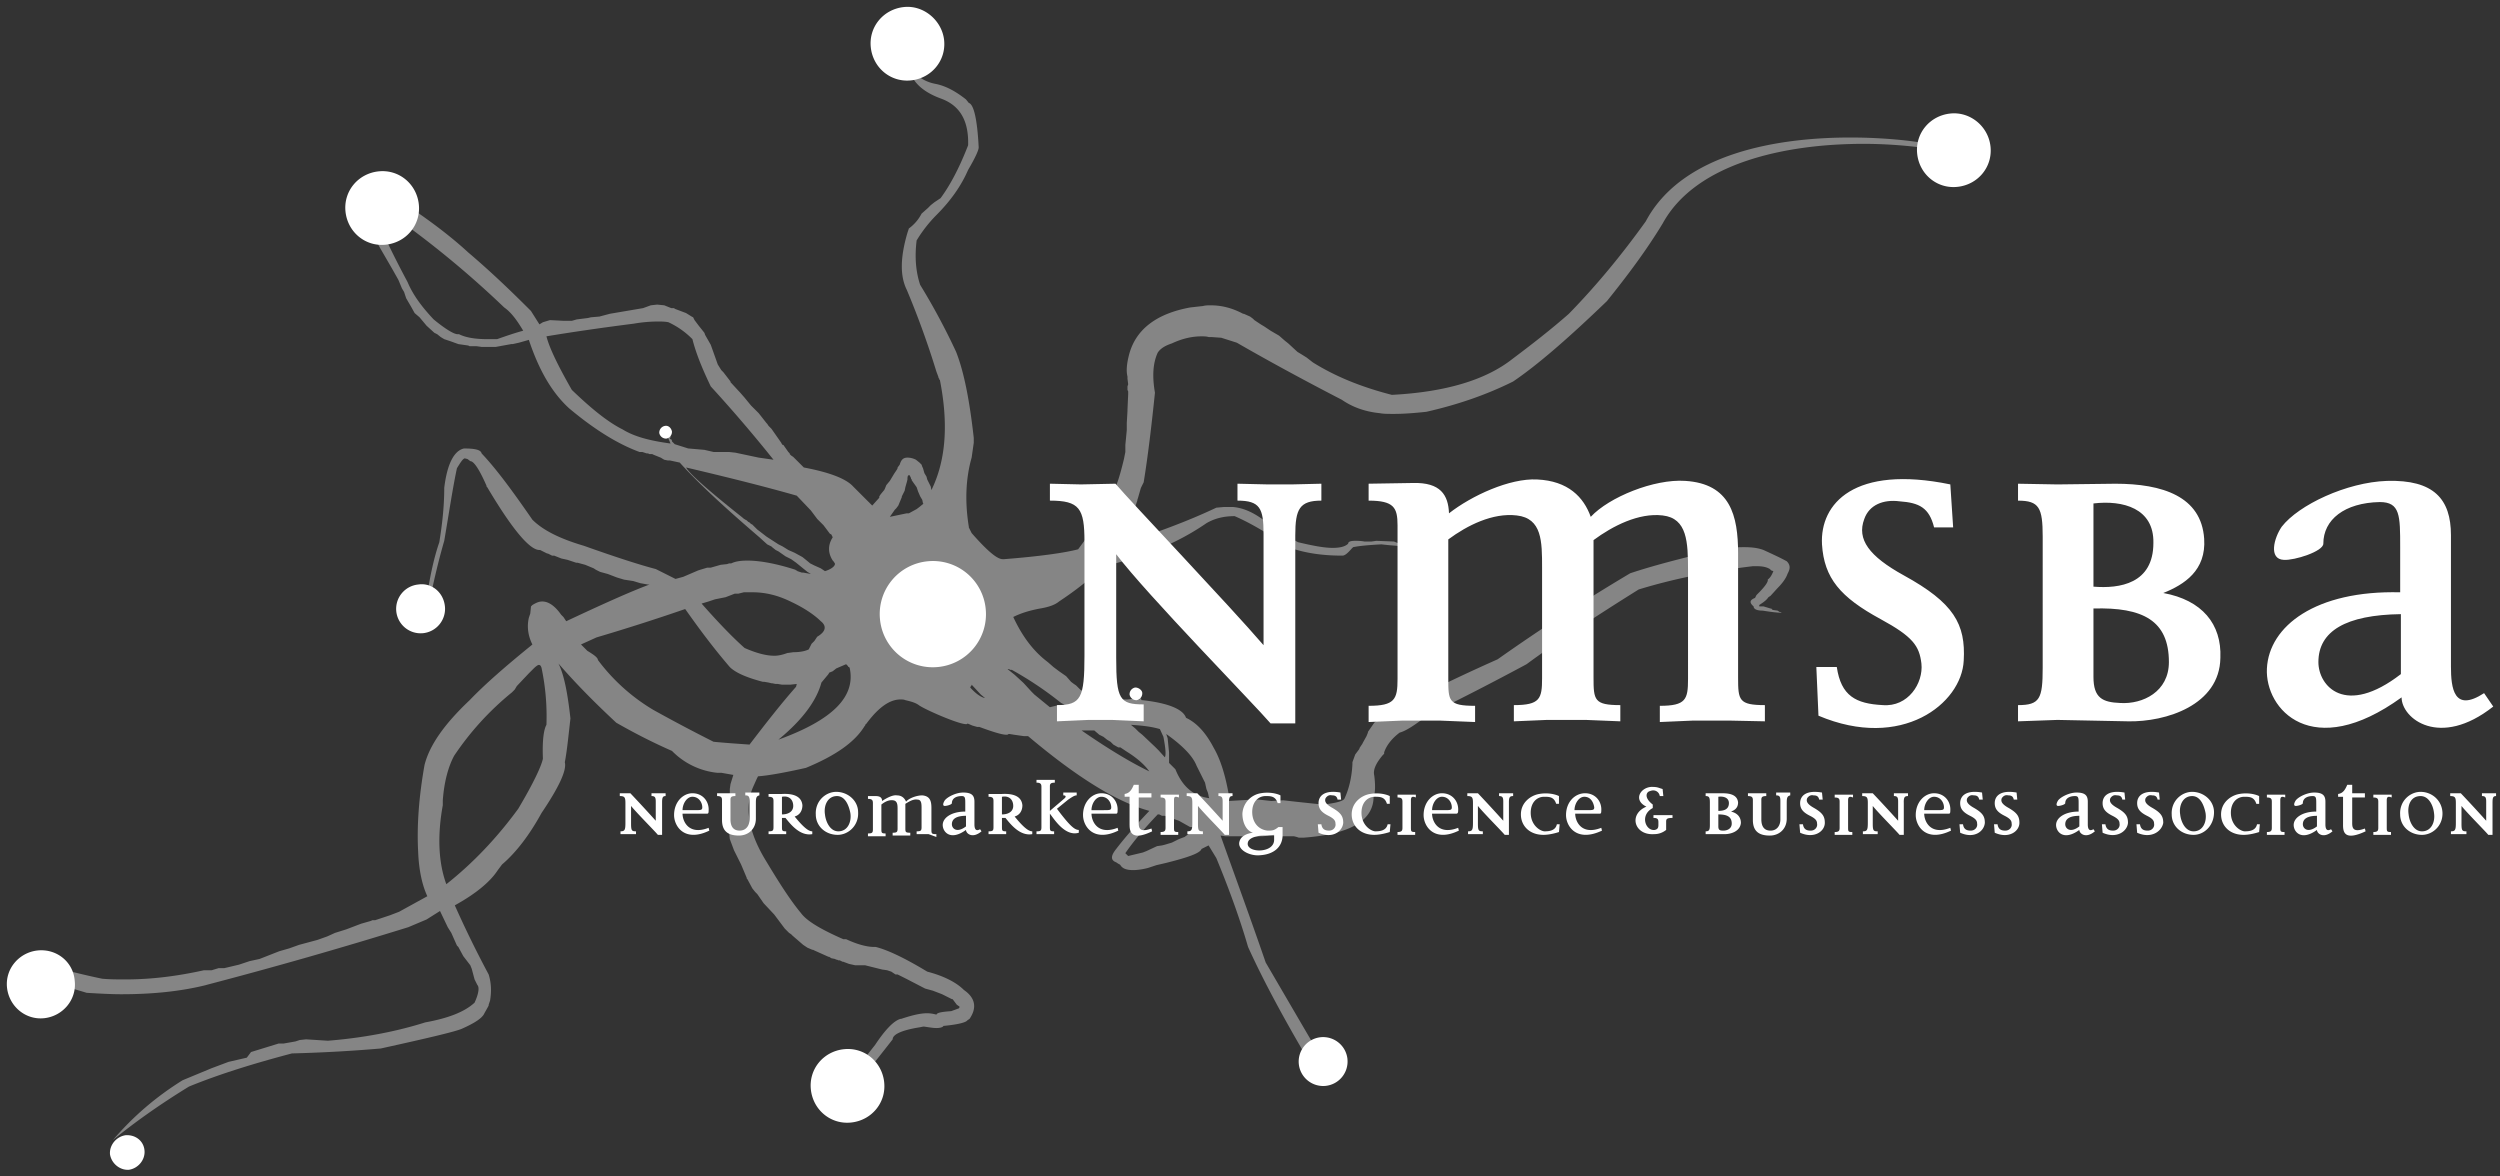 <svg xmlns="http://www.w3.org/2000/svg" width="153" height="72"><rect width="100%" height="100%" fill="#333333" stroke="none"/><g fill="#FFF"><path d="M55.883 2.978l-.346.086c.087.604.173 1.079.216 1.51.302.647.906 1.122 1.856 1.467 1.165.432 1.683 1.381 1.64 2.848-.518 1.338-1.08 2.417-1.684 3.237l-.388.259-.216.172-.172.173-.389.345a2.57 2.57 0 01-.776.906l-.087.26c-.431 1.467-.474 2.632-.043 3.495a53.41 53.41 0 011.813 5.005l.129.346v.043l.043.043v.043l.043.043c.518 2.633.389 4.876-.518 6.732l-.043-.216-.172-.345-.043-.086-.044-.173-.129-.216-.086-.302-.043-.086-.044-.13-.086-.086-.043-.043-.216-.173a1.149 1.149 0 00-.518-.129c-.259 0-.388.13-.474.432l-.13.172v.043l-.043.087-.173.259-.259.431-.215.259-.087.216-.043.086-.215.259-.087.13v.086l-.043.043-.388.431-1.122-1.122-.043-.043c-.432-.474-1.424-.863-3.021-1.165l-.345-.345-.043-.043-.044-.043-.043-.044-.13-.129-.042-.043-.13-.086-.043-.044-.043-.043v-.043l-.086-.086-.303-.432H47.9l-.043-.043v-.043h-.043V27.1l-.604-.863-.173-.173-.086-.13-.043-.042-.475-.605-.475-.474-.388-.475-.302-.345-.043-.043-.518-.561v-.043l-.432-.561-.043-.044-.043-.043-.043-.043-.216-.345-.431-1.208-.345-.605-.044-.129-.345-.432-.259-.345-.086-.172-.086-.044-.346-.215-.69-.26-.043-.042h-.173l-.431-.173-.432-.043-.388.043-.475.173-2.028.345-.647.172-.518.044-.173.043-.69.086-.302.086h-.518l-.82-.043-.432.13-.215.13-.518-.82c-1.165-1.166-2.417-2.374-3.84-3.582-1.123-1.036-2.46-2.029-4.014-3.064l-1.251.388.302.173a59.941 59.941 0 017.163 5.869c.432.302.777.776 1.165 1.424-.474.129-.992.302-1.596.517h-.605c-.69 0-1.294-.086-1.726-.302h-.086c-.216 0-.734-.302-1.467-.906-.69-.733-1.252-1.467-1.597-2.287-.992-1.856-1.683-3.323-2.114-4.445l-.432.13.13.518.431 1.122.26.517.776 1.338.388.69.216.518.13.216.129.389.302.517.216.389.302.259.431.517.475.432.173.086.215.173.216.13.259.086.13.043.474.172.302.044.302.043.087.043h.431l.302.043h.863l.95-.173h.086l.388-.086.604-.172c.605 1.812 1.381 3.193 2.46 4.185 1.597 1.338 3.02 2.201 4.315 2.676h.173l.259.086h.086l.086.043h.173l.086.043.432.173.216.13.215.043h.13l.604.13c1.122 1.25 2.762 2.76 4.876 4.573l.475.432.173.086.086.043.043.043.216.173.172.086.432.302.345.173.302.216.69.56.216.13-.474-.086h-.087l-.258-.086-.044-.044h-.043l-.043-.043c-1.208-.388-2.2-.56-2.934-.56-.389 0-.734.042-.993.172h-.13l-.129.043-.388.043-.604.173h-.216l-.432.13-.129.042-.906.389-.475.13-1.208-.605c-.993-.259-2.46-.733-4.402-1.424-1.467-.431-2.503-.95-3.15-1.597-1.251-1.812-2.244-3.15-3.107-4.056-.043-.216-.388-.302-1.079-.302-.604.13-1.035.95-1.208 2.417 0 1.165-.13 2.243-.302 3.322-.345.993-.647 2.374-.863 4.1-.086.647-.086.992-.043 1.165.345-1.942.733-3.711 1.208-5.351.302-1.77.518-3.236.777-4.445.216-.345.345-.56.475-.604l.172.043.173.13c.216 0 .56.518.992 1.51v.043l.043.043c1.51 2.546 2.59 3.841 3.194 3.841h.043l.259.13.086.043.086.043h.044l.258.13h.13l.431.172.389.086.518.173h.086l.475.13.517.215.13.086.259.13.474.13.561.215.432.13.561.086.431.13.475.085h.086c-1.165.432-2.89 1.209-5.092 2.244l-.172-.259-.086-.086-.044-.043-.129-.173c-.345-.431-.69-.647-1.036-.647-.215 0-.388.086-.604.216l-.086.086-.043.432-.087.259c-.13.56-.043 1.122.216 1.64-1.596 1.294-2.891 2.416-3.84 3.408-1.554 1.468-2.46 2.762-2.762 3.97-.345 1.942-.475 3.712-.389 5.308.044 1.165.26 2.072.561 2.719l-1.726.95-.56.215-.907.302h-.172l-.087.043-.604.173-.906.345-.69.216-.475.216-.604.215-1.122.302-.604.216-.605.173-1.208.474-.604.13-.647.216-.906.215h-.346l-.431.13h-.475c-1.553.345-3.15.56-4.79.56-.475 0-.95 0-1.424-.042-1.467-.302-2.891-.69-4.315-1.08l.604 1.123c.993.302 1.899.56 2.762.82.733.043 1.467.086 2.114.086 1.899 0 3.625-.173 5.179-.56a283.751 283.751 0 0012.384-3.54l1.122-.474.82-.518.475.993.216.345.345.777.086.086.302.56.432.562.086.216.173.647.172.345c.13.13.087.518-.172 1.079-.604.56-1.597.95-3.021 1.208-1.77.561-3.797.95-5.955 1.122l-1.338-.086-.388.043-.26.086-.733.13h-.302l-1.683.518-.259.345-1.122.259-1.035.388-1.77.734c-1.596.992-3.02 2.2-4.272 3.668 1.209-.993 2.762-2.115 4.66-3.28 1.9-.777 4.014-1.424 6.301-2.028 1.64-.043 3.452-.13 5.437-.302 2.935-.647 4.575-1.036 4.963-1.208.777-.346 1.251-.648 1.38-.95l.217-.388.043-.086v-.044l.086-.259c.086-.517.086-1.035-.086-1.596a65.534 65.534 0 01-2.072-4.23c1.252-.69 2.158-1.423 2.633-2.157l.259-.345c.863-.734 1.683-1.812 2.416-3.15 1.079-1.597 1.554-2.632 1.424-3.107.13-.647.216-1.554.345-2.676-.172-1.553-.388-2.675-.733-3.365 1.079 1.251 2.287 2.46 3.538 3.624 1.209.69 2.33 1.252 3.41 1.726a4.529 4.529 0 002.761 1.338h.259l.734.13-.173.56-.043.303v.259l-.086.302-.044 1.251.13 1.252.259.69.431.863.346.82v.043l.043.043.302.561.172.216.13.13.388.56.647.69.648.864.259.259.13.086.085.086.648.561.259.173.302.13h.043l.086.043.863.388h.043l.13.086.216.043.086.044h.043l.086.043h.087l.172.086h.043l.346.13.388.086h.604l1.036.259.302.043.259.086.259.173h.13l.517.259 1.165.604.475.13.56.215.087.043.518.26h.043l.259.344.13.087.043.043-.044.086-.474.173c-.561.043-.863.086-.906.215a2.186 2.186 0 00-.561-.086c-.432 0-.95.13-1.597.345h-.043c-.432.13-.95.69-1.554 1.597a61.529 61.529 0 00-1.855 2.46l.733-.043a154.57 154.57 0 002.201-2.762c0-.302.561-.561 1.64-.734l.216-.043h.086c.302.043.518.086.734.086.215 0 .388-.043.431-.13.906-.085 1.381-.215 1.467-.344l.13-.087c.474-.69.345-1.294-.345-1.769-.475-.475-1.252-.863-2.244-1.122-1.424-.863-2.46-1.338-3.15-1.51h-.087c-.475 0-1.079-.173-1.726-.475h-.173c-1.38-.604-2.244-1.122-2.589-1.596-.647-.777-1.337-1.856-2.114-3.15-1.122-1.813-1.381-3.367-.777-4.661l.173-.388.086-.173c.604-.043 1.597-.216 2.934-.518 1.77-.733 2.978-1.553 3.582-2.546l.043-.043v-.043l.086-.087c.734-.992 1.424-1.467 2.072-1.467.086 0 .216 0 .302.043.388.087.647.173.82.303.345.258 2.416 1.165 2.891 1.165.043 0 .086 0 .086-.044l.302.13.302.086h.13c.82.302 1.38.475 1.64.475.043 0 .13 0 .13-.043h.085l.26.043.603.086h.26c3.02 2.546 5.48 4.057 7.422 4.574-.777.82-1.468 1.597-2.029 2.33-.345.432-.345.691 0 .82l.13.087.086.043.043.043c.13.216.389.302.777.302.259 0 .561-.043.906-.13l.518-.172.561-.13c1.381-.345 2.115-.603 2.2-.862l.174-.087.258-.13.475.778c.82 1.985 1.467 3.797 1.942 5.437.82 1.812 1.942 3.927 3.323 6.3.086.086.13.173.215.302l.82-.043c-.992-1.683-2.07-3.538-3.28-5.61-.905-2.632-1.855-5.221-2.761-7.767l.302.043h.906l.734.043.518-.043h.13l.388-.043.733.043h.777l.173.043.129.043h.302c2.891-.216 4.272-1.079 4.272-2.503.086-.172.13-.604.043-1.294-.086-.345.087-.734.518-1.252l.086-.086v-.086c.13-.389.432-.82.95-1.209.345-.086.906-.431 1.726-1.078a181.61 181.61 0 006.041-3.107c1.813-1.338 4.1-2.848 6.861-4.574 2.115-.648 4.445-1.122 6.991-1.425h.216c.345 0 .604.044.82.173l.086.086.13.044c-.087.215-.173.388-.346.517.044.13-.172.432-.604.863l-.086.087-.086.172c-.346.13-.346.302-.087.518 0 .173.216.26.561.26.518.085.907.129 1.165.129l-.086-.044h-.043l-.13-.086-.302-.043-.086-.086h-.043l-.432-.13h-.258v-.086c.345-.216.474-.345.56-.475l.13-.086.432-.475c.302-.302.517-.604.604-.863l.043-.086c.13-.26.13-.475-.086-.69-.389-.216-.864-.432-1.425-.691-.345-.13-.733-.173-1.208-.173-.474 0-1.035.044-1.64.173-2.244.518-4.013.992-5.307 1.424a122.85 122.85 0 00-8.113 5.265c-3.193 1.424-5.61 2.632-7.293 3.668l-.259.215-.388.561v.043l-.086.216-.216.389-.043.086-.173.259v.043l-.259.345-.172.475v.13c-.044.82-.216 1.51-.475 2.07-.043.173-.518.303-1.338.389a142.54 142.54 0 01-2.416-.259l-.734.043-.777-.086h-.345l-1.51.086.043-.13v-.172c-.216-1.251-.518-2.244-.95-2.977-.474-.907-1.035-1.51-1.682-1.813-.173-.518-1.08-.906-2.676-1.079h-.043l-.043-.086-.043-.043-.087-.043-.043-.043-.086-.087h-.043l-.087-.086.044.086.043.044.043.043h.043l.043.043.043.043.043.043.044.043-.389-.043-.388.043h-.777l-.56.043-.519.087h-.086l-.56-.475-.39-.259-.258-.259-.13-.086-.172-.13-.302-.345-.432-.302-.345-.259-.345-.302c-.863-.647-1.554-1.553-2.115-2.762.432-.215.95-.388 1.64-.517.518-.087.906-.216 1.165-.432 1.036-.69 1.942-1.38 2.632-2.158.648-.086 1.424-.345 2.287-.647a15.04 15.04 0 004.1-1.985c.518-.302 1.079-.431 1.726-.431.993.431 2.071 1.078 3.28 1.898.949.346 2.028.518 3.28.518h.042c.13 0 .302-.13.561-.431l.087-.087c.431-.086.992-.13 1.726-.172.733.086 1.424.13 2.071.13-.475-.044-.906-.13-1.294-.303l-1.08-.043-.301.043H83.5c-.216-.043-.431-.043-.56-.043-.26 0-.432.043-.432.173-.173.172-.475.259-.95.259-.518 0-1.208-.13-2.114-.346-.906-.474-1.597-.906-2.028-1.294-.734-.561-1.381-.82-1.985-.863h-.518l-.475.043c-1.726.82-3.711 1.553-5.869 2.244.302-.648.648-1.554 1.036-2.676v-.043l.043-.13.086-.301.087-.302.172-.346c.26-1.596.475-3.409.69-5.48-.172-.993-.129-1.812.173-2.46.173-.259.475-.431.864-.56.647-.303 1.25-.432 1.812-.432.13 0 .302 0 .431.043h.173l.604.043.95.302c1.726.993 3.84 2.158 6.43 3.495.69.475 1.466.734 2.33.82.215.044.517.044.863.044.517 0 1.208-.044 1.985-.13 1.898-.431 3.668-1.036 5.307-1.855 1.468-.993 3.366-2.633 5.74-4.92 1.251-1.553 2.416-3.107 3.409-4.747 2.028-3.71 7.508-4.876 12.298-4.876 1.208 0 2.417.086 3.452.216.777.086 1.424.172 1.726.172.346 0 .087-.086-1.251-.388-.561-.13-2.417-.388-4.747-.388-4.315 0-10.27.906-12.514 5.135-1.424 1.985-2.978 3.884-4.704 5.653-1.078.95-2.244 1.855-3.452 2.762-1.64 1.294-4.1 2.028-7.379 2.2-1.855-.474-3.452-1.122-4.833-1.985l-.388-.302-.346-.215-.215-.13-.561-.518-.216-.172-.345-.302-.518-.302-.389-.26-.215-.129-.389-.259-.043-.043-.043-.043-.173-.13-.388-.172h-.043c-.647-.345-1.295-.518-1.985-.518-.173 0-.302 0-.475.043l-.777.087c-2.114.388-3.365 1.38-3.754 2.934-.13.518-.172.95-.086 1.294v.13l.043.345-.043.13v.215l.043.087v.172l-.043.95v.086l-.043.734v.431l-.087.906v.432l-.086.431c-.259 1.08-.475 1.726-.647 1.942-.518 1.208-1.252 2.374-2.158 3.582-.82.216-2.33.431-4.53.604h-.087c-.345 0-.95-.518-1.899-1.597l-.086-.172-.086-.173v-.043c-.26-1.597-.173-3.02.172-4.229l.13-.906v-.302c-.26-2.33-.604-4.057-1.08-5.265a40.53 40.53 0 00-2.2-4.1c-.259-.776-.345-1.682-.216-2.718a8.35 8.35 0 011.209-1.553c.863-.864 1.51-1.77 1.941-2.762.432-.734.648-1.209.648-1.381-.087-1.726-.302-2.632-.604-2.719l-.173-.215c-.604-.475-1.208-.82-1.856-.95-.474-.086-.906-.302-1.208-.604 0-.302-.086-.863-.172-1.553M41.038 27.143c-1.295-.173-2.244-.432-2.934-.863l-.087-.043c-.906-.475-1.898-1.295-3.02-2.374-.863-1.51-1.381-2.589-1.554-3.28 1.554-.258 3.323-.517 5.351-.776a8.76 8.76 0 011.424-.13c.26 0 .475 0 .69.044a5.025 5.025 0 011.468 1.035c.216.863.604 1.813 1.122 2.892a88.124 88.124 0 013.84 4.487l-.906-.129-1.424-.302-.388-.043h-.95l-.56-.13-.993-.086-.82-.259-.043-.043-.086-.086-.044-.044v-.043l-.043-.086h-.043l-.043-.043.043-.086v-.044l-.043-.086v-.043l-.043-.043-.26-.26.044.174.302.69zm9.45 7.81l-.258-.172-.389-.173-.259-.13-.259-.215-.215-.172-.475-.26-.388-.172-.346-.216-.259-.13-.733-.474-.389-.302-.172-.13-.086-.086-.044-.043-.043-.043-.043-.043-.043-.043-.043-.044-.087-.043-.086-.086-.086-.043-.043-.043-.043-.043-.087-.044-.13-.086-.042-.043c-2.072-1.64-3.237-2.675-3.453-3.064 2.374.561 4.66 1.122 6.775 1.726l.863.906.389.518.388.389.389.517.086.044.086.172c-.302.475-.302.95 0 1.424l.043.043.087.13c.043.13-.173.345-.605.475m3.97-3.323l.303-.432.086-.086.13-.173.215-.517v-.044l.173-.345.043-.216.086-.302.043-.172V29.3c0-.173.043-.216.087-.216h.043l.086.172v.044l.043.043v.043l.087.13.215.301.087.26.13.301.129.216.043.216h.043l-.26.216-.172.13-.474.258h-.13l-1.036.216zm-7.077 8.5c-.517 0-1.121-.172-1.812-.474-.777-.69-1.64-1.596-2.632-2.718l.431-.13.389-.13.647-.129.56-.216h.217l.345-.086h.518c.776 0 1.553.173 2.416.604.82.389 1.424.82 1.77 1.165.388.302.302.648-.216.95l-.173.259-.172.172-.173.345c-.173.087-.475.173-.95.173l-.301.043H48.2c-.345.13-.604.173-.82.173m-1.51 5.437c-.56-.043-1.294-.086-2.2-.173a102.363 102.363 0 01-3.669-1.941 11.664 11.664 0 01-3.409-3.064c0-.13-.215-.302-.647-.561l-.388-.389.949-.431a127.478 127.478 0 005.394-1.726h.043c.82 1.165 1.683 2.33 2.719 3.538.345.346 1.036.648 2.028.906h.086l.26.044.172.043h.043l.216.043h.13l.258.043h.518l.388-.043-.043.173c-.95 1.078-1.855 2.243-2.848 3.538m-18.555 8.544c-.475-1.294-.561-2.934-.216-4.833v-.302c.086-1.165.345-2.071.69-2.718a17.61 17.61 0 013.539-3.884l.172-.173.13-.216.733-.776.302-.302c.13-.13.26-.216.303-.216.086 0 .129.043.172.172a14.37 14.37 0 01.302 3.496c-.172.302-.259.992-.216 2.071-.086.432-.56 1.467-1.51 3.064-1.294 1.77-2.762 3.323-4.401 4.617m20.324-8.846c1.468-1.208 2.33-2.373 2.633-3.495l.431-.518.043-.086.216-.087.216-.172.604-.26.043.044.086.086v.043h.044l.043.043c.388 1.77-1.036 3.194-4.359 4.402m16.614-1.985l-.95-.777-.172-.172-.475-.518-.043-.043-.518-.475-.431-.345h.086l.087.043h.086a21.6 21.6 0 013.02 2.028l.173.086.043.044h-.388l-.518.129zm-3.97-.561c-.216-.043-.518-.216-.906-.647l.043-.087.043-.043v-.043l.561.604.26.216zm11.004 3.625l-.388-.432-.044-.043-.129-.13-.82-.776-.216-.173-.215-.215-.26-.216c.777.043 1.338.13 1.77.259l.216.474c.13.69.172 1.122.086 1.252m-.95.863c-1.078-.518-2.46-1.338-4.142-2.503h.777l.302.259.259.13.215.172.216.13.173.172.302.173h.13l.129.086.259.173c.56.345 1.079.776 1.38 1.208m3.669 1.64c-.95-.13-1.64-.69-2.072-1.77l-.043-.043-.043-.043-.259-.259-.043-.043v-.647l-.086-.863-.087-.26c1.036.734 1.64 1.382 1.856 1.943l.216.431.215.432.087.172.086.389.086.215.043.173v.043l.044.13zm-4.963 3.538l-.173-.172c.475-.69 1.122-1.468 1.985-2.374h.087l.172.086h.173l.863.303.69.388h.173l.173.086-.216.173-.475.345-.345.13-.431.215-.432.13-.173.043-.302.043-.647.302-.216.086-.906.216z" fill-opacity=".4"></path><path d="M60.327 37.284a3.243 3.243 0 01-2.934 3.538 3.243 3.243 0 01-3.539-2.934 3.243 3.243 0 012.935-3.539 3.243 3.243 0 013.538 2.935m-33.097-.173a1.499 1.499 0 01-1.338 1.64 1.499 1.499 0 01-1.64-1.338 1.499 1.499 0 011.337-1.64c.82-.129 1.554.475 1.64 1.338M41.124 26.41a.42.42 0 01-.345.432.42.42 0 01-.431-.345.42.42 0 01.345-.432c.216-.043.388.13.431.345m28.783 16.01a.42.42 0 01-.345.431.42.42 0 01-.432-.345.42.42 0 01.346-.431c.215 0 .431.172.431.345m12.557 22.396a1.499 1.499 0 01-1.337 1.64 1.499 1.499 0 01-1.64-1.338 1.499 1.499 0 011.338-1.64 1.499 1.499 0 011.64 1.338m39.355-55.84c.13 1.252-.777 2.331-2.029 2.46-1.251.13-2.33-.776-2.46-2.028-.129-1.251.777-2.33 2.029-2.46 1.208-.129 2.33.777 2.46 2.029m-96.187 3.538c.13 1.252-.777 2.33-2.029 2.46-1.251.13-2.33-.777-2.46-2.028-.129-1.252.777-2.33 2.029-2.46 1.251-.13 2.33.777 2.46 2.028M57.78 2.46c.13 1.251-.777 2.33-2.028 2.46-1.251.129-2.33-.777-2.46-2.029-.13-1.251.777-2.33 2.029-2.46 1.208-.129 2.33.82 2.46 2.029m-3.669 63.78c.13 1.25-.776 2.33-2.028 2.459-1.251.13-2.33-.777-2.46-2.028-.129-1.252.777-2.33 2.029-2.46 1.251-.13 2.33.777 2.46 2.028m-49.54-6.214c.13 1.165-.733 2.158-1.855 2.287-1.166.13-2.158-.733-2.287-1.855-.13-1.165.733-2.158 1.855-2.287 1.165-.13 2.2.69 2.287 1.855m4.272 10.4c.043.56-.388 1.079-.95 1.165-.56.043-1.078-.388-1.164-.95-.043-.56.388-1.078.95-1.164.603-.044 1.121.345 1.164.949M40.52 49.108v1.985h-.259c-.172-.216-1.294-1.338-1.64-1.77v1.08c0 .43.044.474.303.474v.172h-.95v-.172c.26 0 .302-.086.302-.518v-1.208c0-.345-.043-.432-.345-.432v-.172h.647a88.884 88.884 0 011.554 1.683v-1.166c0-.258-.043-.345-.26-.345v-.172h.864v.172c-.173 0-.216.087-.216.389m1.856-.346c-.345 0-.604.432-.604.82h.733c.389 0 .475 0 .475-.172 0-.302-.216-.648-.604-.648m-1.122 1.122c0-.82.56-1.337 1.122-1.337.647 0 1.035.517.992 1.078 0 .173-.043.173-.13.173h-1.466c0 .475.388 1.338 1.596.863l.043.173c-1.51.733-2.157-.26-2.157-.95m5.006-.776v.992c0 .647-.475 1.036-1.036 1.036-.604 0-1.036-.216-1.036-.95v-1.208c0-.172-.043-.259-.302-.259v-.172h1.122v.172c-.216 0-.302.043-.302.216v1.208c0 .432.173.69.561.69.388 0 .604-.301.604-.69v-1.122c0-.259-.043-.345-.259-.345v-.173h.863v.173c-.172.043-.215.13-.215.432m1.596-.346v1.08c.389 0 .69-.173.69-.519 0-.388-.258-.647-.69-.56m.216 1.294h-.216v.518c0 .259 0 .302.26.302v.172h-1.08v-.172c.26 0 .302-.043.302-.26v-1.596c0-.172-.043-.259-.302-.259v-.172h.82c.82-.043 1.208.216 1.252.69 0 .345-.173.604-.475.69.56.691.863.907 1.079.907v.172c-.734.13-1.295-.56-1.64-.992m3.15-1.338c-.56 0-.82.561-.734 1.122.044.432.303 1.036.82 1.036.561 0 .82-.561.734-1.122-.086-.432-.302-1.036-.82-1.036m.043 2.374c-.733 0-1.338-.518-1.338-1.252-.043-.82.605-1.38 1.252-1.38.69 0 1.338.517 1.338 1.25.043.82-.605 1.382-1.252 1.382m5.567-.044h-.734v-.172c.26 0 .302-.043.302-.26v-1.121c0-.302 0-.561-.259-.561-.258-.043-.517.13-.733.259v1.467c0 .259 0 .302.302.302v.173h-1.08v-.173c.259 0 .302-.043.302-.259V49.54c0-.259 0-.518-.259-.56-.259-.044-.518.085-.733.258v1.467c0 .26 0 .302.259.302v.173h-1.08v-.173c.26 0 .303-.043.303-.259v-1.596c0-.173-.043-.26-.302-.26v-.172h.474c.303 0 .389.13.389.302.259-.172.647-.388.906-.345.302 0 .475.173.561.388.173-.215.647-.388.993-.388.474.043.56.345.56.777v1.294c0 .26 0 .302.303.302v.173l-.475-.173zm2.287-1.122c-.561 0-.863.173-.863.518 0 .26.302.561.863.13v-.648zm0 .864c-.95.69-1.424.129-1.424-.303 0-.431.518-.82 1.38-.82v-.474c0-.345 0-.475-.215-.475-.388 0-.604.173-.604.432 0 .086-.302.172-.432.172-.172 0-.086-.215 0-.345.173-.216.69-.475 1.122-.475.518 0 .69.173.69.561v1.381c0 .216.044.475.346.302l.086.13c-.56.475-.949.13-.949-.086m2.2-2.029v1.08c.39 0 .691-.173.691-.519 0-.388-.259-.647-.69-.56m.216 1.294h-.216v.518c0 .259 0 .302.259.302v.172h-1.08v-.172c.26 0 .303-.043.303-.26v-1.596c0-.172-.043-.259-.302-.259v-.172h.82c.82-.043 1.208.216 1.251.69 0 .345-.172.604-.475.69.561.691.864.907 1.08.907v.172c-.734.13-1.295-.56-1.64-.992m2.718-.259v.777c0 .259 0 .302.259.302v.172h-1.079v-.172c.26 0 .302-.043.302-.26v-2.459c0-.172-.043-.259-.302-.259v-.172h1.122v.172c-.216 0-.302.043-.302.216v1.51c.302-.259.561-.474.906-.776.087-.087.087-.173-.086-.173v-.173h.82v.173c-.13 0-.259.086-.518.259l-.69.561c.776 1.036 1.078 1.295 1.337 1.295v.172c-.863.26-1.553-.906-1.769-1.165m3.15-1.036c-.345 0-.604.432-.604.82h.734c.388 0 .474 0 .474-.172 0-.302-.215-.648-.604-.648m-1.122 1.122c0-.82.561-1.337 1.122-1.337.648 0 1.036.517.993 1.078 0 .173-.043.173-.13.173H66.8c0 .475.388 1.338 1.597.863l.043.173c-1.51.733-2.158-.26-2.158-.95m2.848.604v-1.726h-.302v-.172c.302-.043.432-.26.561-.561h.302v.518h.777v.259h-.777v1.467c0 .302-.043.733.777.431l.043.173c-1.251.604-1.38.043-1.38-.389m2.718-1.51v1.64c0 .259 0 .302.259.302v.173h-1.079v-.173c.259 0 .302-.086.302-.259v-1.597c0-.172-.043-.258-.302-.258v-.173h1.122v.173c-.259-.087-.302-.044-.302.172m3.366.13v1.985h-.26c-.172-.216-1.294-1.338-1.639-1.77v1.08c0 .43.043.474.302.474v.172h-.95v-.172c.26 0 .303-.086.303-.518v-1.208c0-.345-.043-.432-.345-.432v-.172h.647a88.884 88.884 0 011.553 1.683v-1.166c0-.258-.043-.345-.258-.345v-.172h.863v.172c-.173 0-.216.087-.216.389m2.762 1.985s-.302.043-.648.043c-.388 0-.863.13-.949.388-.13.388.388.561.82.518.431-.043.777-.259.777-.647v-.302zm-.907 1.251c-.604.043-1.38-.345-1.208-.863.086-.302.432-.475.82-.518-.431-.13-.647-.647-.647-1.165a1.34 1.34 0 011.122-1.251c.474-.087.95 0 1.208.13v.474h-.173c-.13-.432-.431-.432-.733-.432-.475 0-.863.389-.82 1.079.043.604.431.993.95 1.036.258 0 .388 0 .647-.216h.258v.56c-.043.691-.56 1.123-1.424 1.166m3.625-1.38l-.043-.519h.216c.043.302.216.389.475.389.258 0 .431-.216.388-.432 0-.172-.086-.302-.432-.475-.431-.215-.604-.431-.604-.776 0-.432.345-.82 1.338-.648l.043.432h-.216c-.043-.216-.172-.259-.345-.259-.172-.043-.302.043-.388.173-.087.215.043.388.431.604.518.302.648.518.648.906-.044.518-.648.993-1.51.604m4.358-.043c-.13.043-.561.173-.95.173-.863 0-1.38-.561-1.38-1.252 0-.733.604-1.165 1.121-1.251.475-.087.95 0 1.209.13v.474h-.173c-.13-.432-.431-.432-.734-.432-.474 0-.863.389-.82 1.08.044.646.518.992.82 1.035.216 0 .69 0 .777-.432h.173l-.043.475zm1.294-1.942v1.64c0 .259 0 .302.26.302v.173h-1.08v-.173c.26 0 .302-.086.302-.259v-1.597c0-.172-.043-.258-.302-.258v-.173h1.122v.173c-.215-.087-.302-.044-.302.172m1.899-.216c-.345 0-.604.432-.604.82h.733c.389 0 .475 0 .475-.172 0-.302-.216-.648-.604-.648m-1.122 1.122c0-.82.56-1.337 1.122-1.337.647 0 1.036.517.992 1.078 0 .173-.086.173-.129.173h-1.467c0 .475.388 1.338 1.596.863l.044.173c-1.51.733-2.158-.26-2.158-.95m5.221-.776v1.985h-.258c-.173-.216-1.295-1.338-1.64-1.77v1.08c0 .43.043.474.302.474v.172h-.906v-.172c.258 0 .302-.086.302-.518v-1.208c0-.345-.044-.432-.346-.432v-.172h.648A88.883 88.883 0 0192 50.23v-1.166c0-.258-.043-.345-.259-.345v-.172h.863v.172c-.215 0-.259.087-.259.389m3.064 1.812c-.13.043-.56.173-.95.173-.862 0-1.38-.561-1.38-1.252 0-.733.604-1.165 1.122-1.251.475-.087.95 0 1.208.13v.474h-.172c-.13-.432-.432-.432-.734-.432-.475 0-.863.389-.82 1.08.043.646.518.992.82 1.035.216 0 .69 0 .777-.432h.172l-.043.475zm1.554-2.158c-.345 0-.604.432-.604.82h.733c.389 0 .475 0 .475-.172-.043-.302-.216-.648-.604-.648m-1.122 1.122c0-.82.56-1.337 1.165-1.337.647 0 1.036.517.992 1.078 0 .173-.043.173-.13.173h-1.466c0 .475.388 1.338 1.596.863l.044.173c-1.554.733-2.201-.26-2.201-.95m6.127.389v.518a1.143 1.143 0 01-.733.258c-1.208.087-1.597-1.208-.475-1.683-.82-.388-.388-1.165.302-1.208.389 0 .389.043.69.13l.044.431h-.216c-.043-.259-.302-.431-.604-.302-.216.043-.388.389.173.82v.216c-.82.431-.432 1.424.129 1.338.173-.044.216-.13.216-.303v-.172c0-.173-.043-.26-.302-.26v-.172h1.165v.173c-.302 0-.389.043-.389.216m3.194-.432v.734c0 .216.086.259.302.259.259 0 .518-.13.518-.432 0-.431-.302-.56-.82-.56m0-1.08v.863c.259 0 .647-.043.647-.474 0-.345-.345-.432-.647-.389m.388 2.287h-1.165v-.172c.216 0 .259-.086.259-.389v-1.38c0-.302-.043-.389-.259-.389v-.172h1.036c.517 0 .906.13.949.56 0 .346-.216.475-.432.562.389.086.605.345.605.69-.044.518-.605.69-.993.69m3.798-1.941v.992c0 .647-.475 1.036-1.036 1.036-.604 0-1.036-.216-1.036-.95v-1.208c0-.172-.043-.259-.302-.259v-.172h1.122v.172c-.216 0-.302.043-.302.216v1.208c0 .432.173.69.561.69.388 0 .604-.301.604-.69v-1.122c0-.259-.043-.345-.259-.345v-.173h.863v.173c-.172.043-.215.13-.215.432m.82 1.855l-.044-.518h.216c.043.302.216.389.475.389s.431-.216.388-.432c0-.172-.086-.302-.431-.475-.432-.215-.605-.431-.605-.776 0-.432.346-.82 1.338-.648l.043.432h-.215c-.044-.216-.173-.259-.346-.259-.172-.043-.302.043-.388.173-.086.215.043.388.431.604.518.302.648.518.648.906 0 .518-.648.993-1.51.604m2.934-1.985v1.64c0 .259 0 .302.259.302v.173h-1.08v-.173c.26 0 .303-.086.303-.259v-1.597c0-.172-.043-.258-.302-.258v-.173h1.122v.173c-.216-.087-.302-.044-.302.172m3.409.13v1.985h-.26c-.172-.216-1.294-1.338-1.639-1.77v1.08c0 .43.043.474.302.474v.172h-.906v-.172c.259 0 .302-.086.302-.518v-1.208c0-.345-.043-.432-.345-.432v-.172h.647a88.886 88.886 0 011.554 1.683v-1.166c0-.258-.044-.345-.26-.345v-.172h.864v.172c-.216 0-.26.087-.26.389m1.856-.346c-.345 0-.604.432-.604.82h.734c.388 0 .475 0 .475-.172 0-.302-.216-.648-.605-.648m-1.122 1.122c0-.82.561-1.337 1.122-1.337.648 0 1.036.517.993 1.078 0 .173-.043.173-.13.173h-1.467c0 .475.389 1.338 1.597.863l.043.173c-1.51.733-2.158-.26-2.158-.95m2.719 1.08l-.043-.519h.216c.043.302.215.389.474.389.26 0 .432-.216.389-.432 0-.172-.087-.302-.432-.475-.431-.215-.604-.431-.604-.776 0-.432.345-.82 1.338-.648l.043.432h-.216c-.043-.216-.172-.259-.345-.259-.173-.043-.302.043-.388.173-.087.215.043.388.431.604.518.302.647.518.647.906-.043.518-.647.993-1.51.604m2.115 0l-.044-.518h.216c.043.302.216.389.475.389s.431-.216.388-.432c0-.172-.086-.302-.431-.475-.432-.215-.604-.431-.604-.776 0-.432.345-.82 1.337-.648l.043.432h-.215c-.044-.216-.173-.259-.346-.259-.172-.043-.302.043-.388.173-.086.215.043.388.432.604.517.302.647.518.647.906 0 .518-.647.993-1.51.604m5.178-1.036c-.561 0-.863.173-.863.518 0 .26.302.561.863.13v-.648zm0 .864c-.95.69-1.424.129-1.424-.303 0-.431.518-.82 1.38-.82v-.474c0-.345 0-.475-.215-.475-.388 0-.604.173-.604.432 0 .086-.302.172-.432.172-.172 0-.086-.215 0-.345.173-.216.69-.475 1.122-.475.518 0 .69.173.69.561v1.381c0 .216.044.475.346.302l.086.13c-.56.475-.95.13-.95-.086m1.425.172l-.043-.518h.215c.044.302.216.389.475.389.26 0 .432-.216.389-.432 0-.172-.087-.302-.432-.475-.432-.215-.604-.431-.604-.776 0-.432.345-.82 1.338-.648l.043.432h-.173c-.043-.216-.172-.259-.345-.259-.173-.043-.302.043-.388.173-.087.215.043.388.431.604.518.302.647.518.647.906-.043.518-.69.993-1.553.604m2.114 0l-.043-.518h.216c.043.302.216.389.475.389s.431-.216.388-.432c0-.172-.086-.302-.432-.475-.431-.215-.604-.431-.604-.776 0-.432.346-.82 1.338-.648l.043.432h-.13c-.042-.216-.172-.259-.344-.259-.173-.043-.303.043-.389.173-.086.215.043.388.432.604.518.302.647.518.647.906-.086.518-.734.993-1.597.604m3.366-2.244c-.56 0-.82.561-.733 1.122.043.432.302 1.036.82 1.036.56 0 .82-.561.733-1.122-.086-.432-.302-1.036-.82-1.036m.087 2.374c-.734 0-1.338-.518-1.338-1.252-.043-.82.604-1.38 1.251-1.38.69 0 1.338.517 1.338 1.25 0 .82-.604 1.382-1.251 1.382m4.013-.173c-.13.043-.561.173-.95.173-.863 0-1.38-.561-1.38-1.252 0-.733.604-1.165 1.121-1.251.475-.087.95 0 1.209.13v.474h-.173c-.13-.432-.431-.432-.733-.432-.475 0-.864.389-.82 1.08.043.646.517.992.82 1.035.215 0 .69 0 .776-.432h.173l-.043.475zm1.294-1.942v1.64c0 .259 0 .302.26.302v.173h-1.08v-.173c.26 0 .302-.086.302-.259v-1.597c0-.172-.043-.258-.302-.258v-.173h1.122v.173c-.215-.087-.302-.044-.302.172m2.244.95c-.56 0-.863.172-.863.517 0 .26.302.561.863.13v-.648zm0 .863c-.95.69-1.424.129-1.424-.303 0-.431.518-.82 1.381-.82v-.474c0-.345 0-.475-.216-.475-.388 0-.604.173-.604.432 0 .086-.302.172-.431.172-.173 0-.087-.215 0-.345.172-.216.69-.475 1.122-.475.517 0 .69.173.69.561v1.381c0 .216.043.475.345.302l.087.13c-.561.475-.95.13-.95-.086m1.597-.303v-1.726h-.302v-.172c.302-.043.431-.26.56-.561h.303v.518h.777v.259h-.777v1.467c0 .302-.043.733.777.431l.043.173c-1.295.604-1.381.043-1.381-.389m2.675-1.51v1.64c0 .259 0 .302.26.302v.173h-1.08v-.173c.26 0 .302-.086.302-.259v-1.597c0-.172-.043-.258-.302-.258v-.173h1.122v.173c-.215-.087-.302-.044-.302.172m2.072-.259c-.604 0-.82.561-.734 1.122.043.432.302 1.036.82 1.036.56 0 .82-.561.734-1.122-.044-.432-.303-1.036-.82-1.036m.086 2.374c-.734 0-1.338-.518-1.338-1.252-.043-.82.604-1.38 1.252-1.38.69 0 1.294.517 1.337 1.25.044.82-.604 1.382-1.251 1.382m4.315-1.985v1.985h-.259c-.172-.216-1.294-1.338-1.64-1.77v1.08c0 .43.044.474.303.474v.172h-.95v-.172c.26 0 .302-.086.302-.518v-1.208c0-.345-.043-.432-.345-.432v-.172h.647a88.883 88.883 0 011.554 1.683v-1.166c0-.258-.043-.345-.26-.345v-.172h.864v.172c-.173 0-.216.087-.216.389"></path><path d="M79.271 32.753v11.521h-1.51c-1.036-1.208-7.552-7.853-9.45-10.356v6.343c0 2.546.215 2.848 1.682 2.848v1.036l-1.941-.086h-1.424l-1.942.086v-.992c1.467 0 1.683-.432 1.683-3.021v-6.99c0-2.029-.302-2.504-2.115-2.504v-1.035l1.899.043 2.114-.043c.907 1.078 6.948 7.422 9.062 9.882v-6.819c0-1.553-.215-2.028-1.596-2.028v-1.035l1.855.043h1.467l1.813-.043v1.035c-1.338 0-1.597.518-1.597 2.115m26.668 11.349h-2.373l-1.985.086v-.992c1.597 0 1.726-.389 1.726-1.64V34.91c0-1.726-.043-3.193-1.553-3.365-1.468-.173-3.064.647-4.23 1.51v8.415c0 1.38.044 1.683 1.64 1.683v.992l-2.114-.086h-2.373l-2.029.086v-.992c1.597 0 1.727-.389 1.727-1.64v-6.775c0-1.597 0-3.02-1.554-3.193-1.467-.173-3.02.604-4.186 1.467v8.5c0 1.382 0 1.684 1.64 1.684v.992l-2.114-.086h-2.374l-2.028.086v-.992c1.597 0 1.77-.389 1.77-1.64v-9.407c0-1.08-.216-1.51-1.77-1.51v-1.036l2.719-.044c1.683-.043 2.157.734 2.2 1.856 1.381-1.079 3.712-2.158 5.395-2.071 1.898.086 2.848 1.079 3.28 2.287 1.121-1.208 3.883-2.33 5.782-2.201 2.761.173 3.236 2.115 3.236 4.445v7.595c0 1.38.043 1.683 1.64 1.683v.992l-2.072-.043zm5.351-.302l-.13-2.978h1.252c.26 1.77 1.165 2.244 2.805 2.33 1.554.13 2.503-1.337 2.374-2.545-.13-1.08-.518-1.64-2.503-2.72-2.46-1.337-3.452-2.502-3.582-4.573-.13-2.503 1.985-4.876 7.854-3.668l.173 2.632h-1.166c-.302-1.208-.906-1.51-2.114-1.597-.993-.129-1.856.216-2.158 1.08-.474 1.25.302 2.286 2.417 3.451 3.064 1.683 3.797 2.978 3.668 5.222-.13 2.632-3.798 5.523-8.89 3.366m16.83-6.56v4.186c0 1.295.56 1.554 1.64 1.597 1.38.086 2.977-.69 2.977-2.503 0-2.546-1.596-3.366-4.617-3.28m0-6.43v5.093c1.597.13 3.668-.173 3.668-2.676.043-2.114-1.856-2.632-3.668-2.416m2.114 13.334l-4.315-.086-2.416.086v-.992c1.337 0 1.51-.389 1.51-2.288V32.84c0-1.77-.216-2.2-1.51-2.2v-1.036l2.416.043 3.539-.043c2.89 0 5.264.776 5.437 3.366.13 1.941-1.208 2.804-2.503 3.322 2.373.432 3.582 1.899 3.495 3.97-.043 2.892-3.322 3.927-5.653 3.884m16.7-6.56c-3.366.044-5.048 1.037-5.048 2.935 0 1.467 1.64 3.366 5.048.734v-3.668zm.044 5.093c-5.48 3.97-8.372.733-8.243-1.77.13-2.589 2.978-4.79 8.156-4.66v-2.762c0-1.941 0-2.761-1.251-2.761-2.158.043-3.452 1.078-3.452 2.546 0 .474-1.77 1.035-2.417.992-.95-.043-.604-1.338-.13-2.028 1.036-1.338 3.97-2.719 6.43-2.805 2.892-.086 3.927 1.122 3.927 3.323v8.026c0 1.338.173 2.848 2.028 1.64l.561.82c-3.28 2.589-5.61.733-5.61-.561"></path></g></svg>